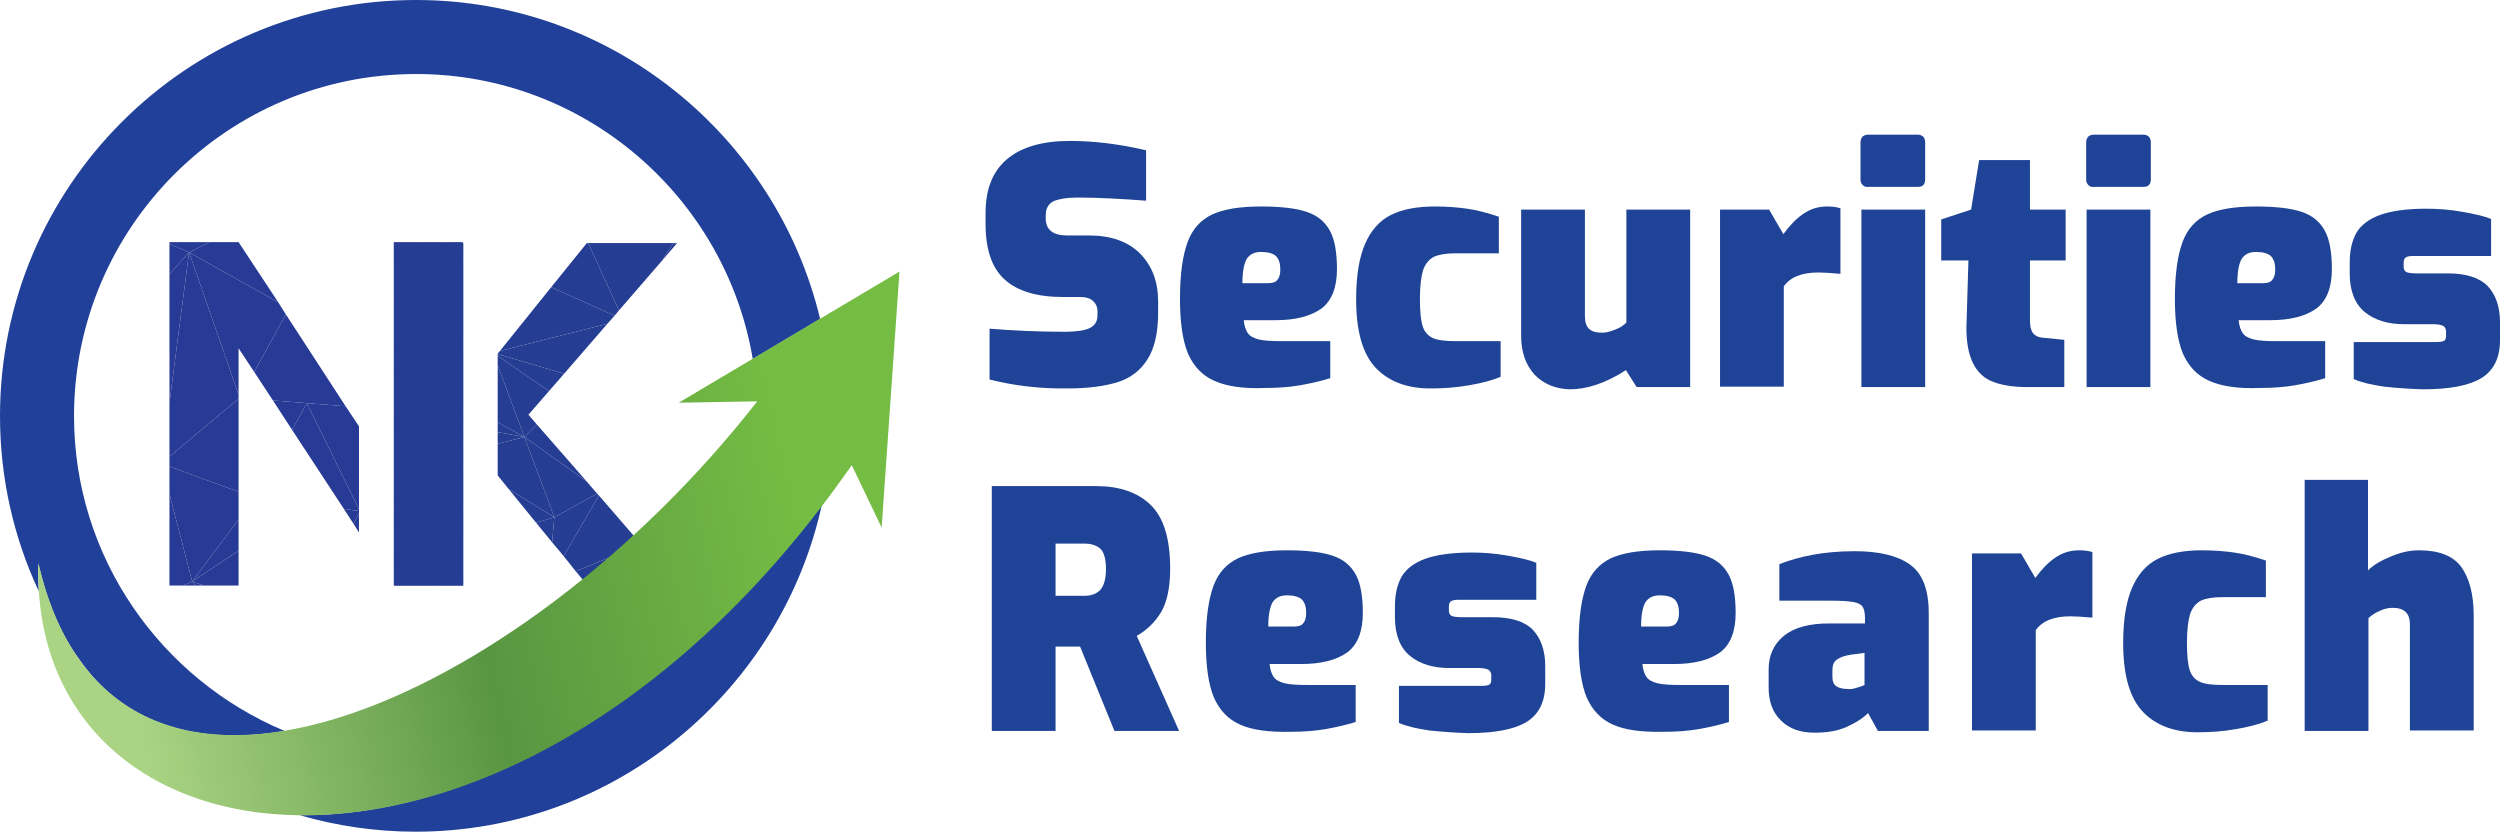 <?xml version="1.0" encoding="utf-8"?>
<!-- Generator: Adobe Illustrator 25.0.1, SVG Export Plug-In . SVG Version: 6.00 Build 0)  -->
<svg version="1.1" id="Layer_1" xmlns="http://www.w3.org/2000/svg" xmlns:xlink="http://www.w3.org/1999/xlink" x="0px" y="0px"
	 viewBox="0 0 560.6 186.5" style="enable-background:new 0 0 560.6 186.5;" xml:space="preserve">
<style type="text/css">
	.st0{fill:#273A95;}
	.st1{fill:#253D93;}
	.st2{fill:#21409A;}
	.st3{fill:#1F4497;}
	.st4{fill:url(#SVGID_3_);}
</style>
<g>
	<g>
		<defs>
			<rect id="SVGID_9_" x="27.9" y="49.6" width="65.8" height="56.2"/>
		</defs>
		<clipPath id="SVGID_1_">
			<use xlink:href="#SVGID_9_"  style="overflow:visible;"/>
		</clipPath>
	</g>
	<g>
		<polygon class="st0" points="61.2,89.8 68.8,90.4 77.5,91.1 77.5,91.1 61.2,89.8 		"/>
		<polygon class="st0" points="88.3,91.9 88.3,91.9 100.8,92.9 		"/>
		<polygon class="st0" points="62.4,67.8 53.5,54.3 46.9,54.3 42.4,56.6 		"/>
		<polygon class="st0" points="53.5,88.5 53.5,78.1 57,83.4 64.1,70.5 62.4,67.8 42.4,56.6 		"/>
		<polygon class="st0" points="61.2,89.8 77.5,91.1 64.1,70.5 57,83.4 		"/>
		<polygon class="st0" points="80.5,114.2 80.5,95.6 77.5,91.1 68.8,90.4 		"/>
		<polygon class="st0" points="61.2,89.8 65.5,96.4 68.8,90.4 		"/>
		<polygon class="st0" points="38,90.3 38,102.4 53.5,89.4 53.5,88.5 42.4,56.6 		"/>
		<polygon class="st0" points="65.5,96.4 77.1,114.1 80.5,114.6 80.5,114.2 68.8,90.4 		"/>
		<polygon class="st0" points="38,104.6 53.5,110.3 53.5,89.4 38,102.4 		"/>
		<polygon class="st0" points="79.3,117.5 80.5,115 80.5,114.6 77.1,114.1 		"/>
		<polygon class="st0" points="80.5,119.4 80.5,115 79.3,117.5 		"/>
		<polygon class="st0" points="45.7,131.3 53.5,131.3 53.5,123.5 43.1,130.4 		"/>
		<polygon class="st0" points="53.5,123.5 53.5,116.5 43.1,130.4 		"/>
		<polygon class="st0" points="38,110.8 43.1,130.4 53.5,116.5 53.5,110.3 38,104.6 		"/>
		<polygon class="st0" points="41.1,131.3 43.8,131.3 43.1,130.4 		"/>
		<polygon class="st0" points="43.8,131.3 45.7,131.3 43.1,130.4 		"/>
		<polygon class="st0" points="38,110.8 38,131.3 41.1,131.3 43.1,130.4 		"/>
		<polygon class="st0" points="42.4,56.6 46.9,54.3 38,54.3 38,54.7 		"/>
		<polygon class="st0" points="38,54.7 38,61.5 42.4,56.6 		"/>
		<polygon class="st0" points="38,61.5 38,90.3 42.4,56.6 		"/>
		<polygon class="st0" points="100.1,54.3 88.3,54.3 88.3,67 92.2,72.1 		"/>
		<polygon class="st0" points="88.3,67 88.3,71.7 92.2,72.1 		"/>
		<polygon class="st0" points="92.2,72.1 88.3,71.7 88.3,84.7 100.8,92.9 		"/>
		<polygon class="st0" points="100.8,92.9 88.3,84.7 88.3,91.9 		"/>
		<polygon class="st0" points="88.3,91.9 88.3,106.4 100.8,92.9 		"/>
		<polygon class="st0" points="88.3,106.4 88.3,113.6 103.8,111.5 103.8,98 100.8,92.9 		"/>
		<polygon class="st0" points="88.3,128.9 89.5,131.3 97,131.3 103.8,121.4 103.8,111.5 88.3,113.6 		"/>
		<polygon class="st0" points="88.3,131.3 89.5,131.3 88.3,128.9 		"/>
		<polygon class="st0" points="103.8,131.3 103.8,121.4 97,131.3 		"/>
		<polygon class="st0" points="103.8,67.9 103.8,54.3 100.1,54.3 92.2,72.1 		"/>
		<polygon class="st0" points="103.8,79.5 103.8,67.9 92.2,72.1 		"/>
		<polygon class="st0" points="100.8,92.9 103.8,90.9 103.8,79.5 92.2,72.1 		"/>
		<polygon class="st0" points="103.8,98 103.8,90.9 100.8,92.9 		"/>
	</g>
	<g>
		<polygon class="st1" points="151.8,54.5 151.7,54.5 151.8,54.6 		"/>
		<polygon class="st1" points="103.9,54.5 91.4,54.5 103.9,58.8 		"/>
		<polygon class="st1" points="103.9,75.6 103.9,58.8 91.4,54.5 88.4,54.5 88.4,57 97.6,67.8 		"/>
		<polygon class="st1" points="88.4,57.2 88.4,71.2 97.4,67.9 		"/>
		<polygon class="st1" points="97.6,67.8 88.4,57 88.4,57.2 97.4,67.9 		"/>
		<polygon class="st1" points="103.9,75.8 97.4,67.9 88.4,71.2 88.4,77.5 103.9,78.9 		"/>
		<polygon class="st1" points="97.6,67.8 97.4,67.9 103.9,75.8 103.9,75.6 		"/>
		<polygon class="st1" points="103.9,96.1 103.9,92.5 88.4,84 88.4,93.2 		"/>
		<polygon class="st1" points="88.4,93.2 88.4,95 97.6,101.9 103.9,100.4 103.9,97.2 103.9,97.2 103.9,96.1 		"/>
		<polygon class="st1" points="97.6,101.9 88.4,95 88.4,113.2 		"/>
		<polygon class="st1" points="97.6,101.9 103.9,105.8 103.9,100.4 		"/>
		<polygon class="st1" points="97.6,101.9 88.4,113.2 88.4,116.4 103.9,119.3 103.9,113.6 		"/>
		<polygon class="st1" points="97.6,101.9 103.9,113.6 103.9,105.8 		"/>
		<polygon class="st1" points="88.4,116.4 88.4,124.1 103.9,120.7 103.9,119.3 		"/>
		<path class="st1" d="M88.4,127.3l15.5,1.6v-8.2c-3.8,0.8-10.1,2.2-15.5,3.4V127.3z"/>
		<path class="st1" d="M88.4,124.2c5.4-1.2,11.7-2.6,15.5-3.4v0L88.4,124.2L88.4,124.2z"/>
		<polygon class="st1" points="88.4,131.3 103.9,131.3 103.9,128.9 88.4,127.3 		"/>
		<polygon class="st1" points="103.9,88.8 103.9,88.8 103.9,78.9 88.4,77.5 88.4,84 103.9,92.5 		"/>
		<polygon class="st1" points="131.9,54.5 131.6,54.5 123.6,64.4 137.8,70.8 138.8,69.6 		"/>
		<polygon class="st1" points="151,54.5 131.9,54.5 138.8,69.6 148.5,58.4 		"/>
		<polygon class="st1" points="151,54.5 148.5,58.4 151.5,54.9 151.5,54.5 		"/>
		<polygon class="st1" points="123.6,64.4 112.1,78.7 136.2,72.6 137.8,70.8 		"/>
		<polygon class="st1" points="112.1,78.7 111.6,79.3 111.6,79.4 126.5,83.8 136.2,72.6 		"/>
		<polygon class="st1" points="151.7,54.5 151.5,54.5 151.5,54.9 151.8,54.6 		"/>
		<polygon class="st1" points="117.6,98 111.6,94.7 111.6,96.9 		"/>
		<polygon class="st1" points="117.6,98 111.6,96.9 111.6,99.5 		"/>
		<polygon class="st1" points="111.6,79.8 123.1,87.7 126.5,83.8 111.6,79.4 		"/>
		<polygon class="st1" points="111.6,79.8 111.6,81.9 117.6,98 120.4,95.2 118.5,93 123.1,87.7 		"/>
		<polygon class="st1" points="131.5,107.9 120.4,95.2 117.6,98 		"/>
		<polygon class="st1" points="124.3,116 117.6,98 111.6,99.5 111.6,106.6 114.1,109.7 		"/>
		<polygon class="st1" points="117.6,98 124.3,116 133.9,110.7 131.5,107.9 		"/>
		<polygon class="st1" points="124.3,116 114.1,109.7 120.2,117.2 		"/>
		<polygon class="st1" points="120.2,117.2 123.8,121.6 124.3,116 		"/>
		<polygon class="st1" points="126.4,124.7 129.1,128.1 143.8,122.1 134.3,111.1 		"/>
		<polygon class="st1" points="124.3,116 123.8,121.6 126.4,124.7 134.3,111.1 133.9,110.7 		"/>
		<polygon class="st1" points="151.8,131.3 151.1,130.4 151.6,131.3 		"/>
		<polygon class="st1" points="129.1,128.1 131.7,131.2 132.5,131.3 151.6,131.3 151.1,130.4 143.8,122.1 		"/>
		<polygon class="st1" points="131.7,131.3 132.5,131.3 131.7,131.2 		"/>
		<polygon class="st1" points="117.6,98 111.6,81.9 111.6,94.7 		"/>
	</g>
</g>
<g>
	<path class="st2" d="M8.6,126.4c1.8,7.8,4.4,14.3,7.8,19.5c1.3,1.9,2.6,3.7,4.1,5.5c10.5,12,25.8,15.5,43.3,12.5
		C36.1,152.3,16.6,125,16.6,93.3C16.6,51,51,16.6,93.3,16.6c37.9,0,69.4,27.7,75.5,63.9l15.1-9C174.1,30.6,137.2,0,93.3,0
		C41.8,0,0,41.8,0,93.3c0,14,3.1,27.3,8.7,39.3C8.6,130.5,8.5,128.5,8.6,126.4z"/>
	<path class="st2" d="M67.2,182.8c8.3,2.4,17,3.7,26,3.7c44.7,0,82.2-31.7,91.2-73.8C147.1,162.1,102.3,183.1,67.2,182.8z"/>
</g>
<g>
	<defs>
		<rect id="SVGID_13_" x="8.6" y="61.4" width="192.5" height="121.4"/>
	</defs>
	<clipPath id="SVGID_2_">
		<use xlink:href="#SVGID_13_"  style="overflow:visible;"/>
	</clipPath>
</g>
<g>
	<g>
		<path class="st3" d="M221.9,85.1V73.7c4.9,0.4,10.6,0.7,16.9,0.7c2.5,0,4.4-0.3,5.5-0.8c1.2-0.6,1.8-1.5,1.8-2.9v-0.9
			c0-1-0.4-1.8-1.1-2.4c-0.7-0.6-1.7-0.8-2.7-0.8h-3.9c-5.9,0-10.2-1.3-13.1-3.9c-2.9-2.6-4.3-6.8-4.3-12.5v-2.4
			c0-5.4,1.6-9.4,4.8-12.1c3.2-2.7,7.9-4.1,14.1-4.1c5.4,0,11.1,0.7,17.1,2.1V45c-5.5-0.4-10.6-0.7-15.4-0.7c-2.4,0-4.1,0.3-5.3,0.8
			c-1.2,0.6-1.8,1.6-1.8,3.2v0.7c0,2.5,1.6,3.8,4.8,3.8h4.9c5,0,8.8,1.4,11.5,4.1c2.7,2.8,4,6.3,4,10.8v2.4c0,4.5-0.8,8-2.4,10.5
			c-1.6,2.5-3.8,4.2-6.7,5.1c-2.9,0.9-6.6,1.4-11.1,1.4C233.3,87.2,227.4,86.5,221.9,85.1z"/>
		<path class="st3" d="M272.3,85.4c-2.7-1.2-4.6-3.2-5.9-6.1c-1.2-2.9-1.8-7-1.8-12.3c0-5.5,0.6-9.7,1.7-12.7c1.1-3,3-5,5.5-6.2
			c2.6-1.2,6.2-1.8,11-1.8c4.4,0,7.8,0.4,10.2,1.2c2.4,0.8,4.1,2.2,5.2,4.2c1.1,2,1.6,4.9,1.6,8.7c0,4.1-1.2,7.1-3.5,8.8
			c-2.4,1.7-5.8,2.6-10.3,2.6h-7.1c0.1,1.3,0.5,2.3,0.9,2.9c0.5,0.7,1.3,1.1,2.4,1.4c1.2,0.3,2.9,0.4,5.2,0.4h10.9v8.3
			c-2.3,0.7-4.5,1.2-6.8,1.6c-2.3,0.4-4.9,0.6-7.9,0.6C278.7,87.2,275,86.6,272.3,85.4z M284.3,63.5c1,0,1.7-0.2,2.1-0.7
			c0.4-0.4,0.7-1.2,0.7-2.3c0-1.4-0.3-2.4-1-3.1c-0.7-0.6-1.8-0.9-3.3-0.9c-1.5,0-2.5,0.5-3.2,1.5c-0.6,1-1,2.8-1,5.5H284.3z"/>
		<path class="st3" d="M308.6,82.6c-3-3.1-4.5-8.2-4.5-15.5c0-5.3,0.7-9.4,2-12.4c1.3-3,3.2-5.2,5.8-6.5c2.6-1.3,5.9-1.9,9.9-1.9
			c2.7,0,5.1,0.2,7.2,0.5c2.1,0.3,4.5,0.9,7.1,1.8v8.2h-9.7c-2.2,0-3.8,0.3-4.9,0.8c-1.1,0.6-1.9,1.6-2.4,3
			c-0.4,1.4-0.7,3.5-0.7,6.3c0,2.9,0.2,4.9,0.6,6.2c0.4,1.3,1.2,2.2,2.3,2.7c1.1,0.5,2.8,0.7,5.2,0.7h10v8c-1.9,0.8-4.2,1.4-7.1,1.9
			c-2.9,0.5-5.6,0.7-8.2,0.7C315.9,87.2,311.6,85.7,308.6,82.6z"/>
		<path class="st3" d="M344.1,84c-2-2.2-3-5.1-3-8.7V47h14.3v23.8c0,1.4,0.3,2.4,1,3c0.7,0.6,1.6,0.8,2.9,0.8c0.8,0,1.7-0.2,2.9-0.7
			c1.1-0.4,2-1,2.5-1.6V47h14.3v39.8h-12l-2.4-3.8c-4.5,2.9-8.7,4.3-12.6,4.3C348.8,87.2,346.1,86.1,344.1,84z"/>
		<path class="st3" d="M385.6,47h11.1l3.2,5.5c1.4-1.9,2.8-3.4,4.4-4.5c1.6-1.1,3.3-1.7,5.4-1.7c1.1,0,2.1,0.1,3,0.4v14.7
			c-2.3-0.2-3.9-0.3-4.9-0.3c-3.7,0-6.3,1-7.8,3.1v22.5h-14.3V47z"/>
		<path class="st3" d="M417.7,41.5c-0.3-0.3-0.5-0.7-0.5-1.2v-8.2c0-0.6,0.1-1,0.4-1.4c0.3-0.3,0.7-0.5,1.3-0.5h11.2
			c0.5,0,0.9,0.2,1.2,0.5c0.3,0.3,0.4,0.8,0.4,1.3v8.2c0,1.1-0.5,1.7-1.6,1.7H419C418.4,42,418,41.8,417.7,41.5z M417.4,47h14.3
			v39.8h-14.3V47z"/>
		<path class="st3" d="M446.4,85.4c-2-0.9-3.4-2.5-4.3-4.7c-0.9-2.2-1.3-5.1-1.1-8.9l0.4-13.4h-6.1v-9.2L442,47l1.8-11.1h11.4V47h8
			v11.4h-8v13.4c0,1.3,0.2,2.2,0.6,2.8c0.4,0.6,1.1,1,2,1.1l5.1,0.5v10.6h-8.3C451.2,86.8,448.4,86.3,446.4,85.4z"/>
		<path class="st3" d="M468.3,41.5c-0.3-0.3-0.5-0.7-0.5-1.2v-8.2c0-0.6,0.1-1,0.4-1.4c0.3-0.3,0.7-0.5,1.3-0.5h11.2
			c0.5,0,0.9,0.2,1.2,0.5c0.3,0.3,0.4,0.8,0.4,1.3v8.2c0,1.1-0.5,1.7-1.6,1.7h-11.2C469,42,468.6,41.8,468.3,41.5z M467.9,47h14.3
			v39.8h-14.3V47z"/>
		<path class="st3" d="M495.4,85.4c-2.7-1.2-4.6-3.2-5.9-6.1c-1.2-2.9-1.8-7-1.8-12.3c0-5.5,0.6-9.7,1.7-12.7c1.1-3,3-5,5.5-6.2
			c2.6-1.2,6.2-1.8,11-1.8c4.4,0,7.8,0.4,10.2,1.2c2.4,0.8,4.1,2.2,5.2,4.2c1.1,2,1.6,4.9,1.6,8.7c0,4.1-1.2,7.1-3.5,8.8
			c-2.4,1.7-5.8,2.6-10.3,2.6h-7.1c0.1,1.3,0.5,2.3,0.9,2.9c0.5,0.7,1.3,1.1,2.4,1.4c1.2,0.3,2.9,0.4,5.2,0.4h10.9v8.3
			c-2.3,0.7-4.5,1.2-6.8,1.6c-2.3,0.4-4.9,0.6-7.9,0.6C501.8,87.2,498.1,86.6,495.4,85.4z M507.4,63.5c1,0,1.7-0.2,2.1-0.7
			c0.4-0.4,0.7-1.2,0.7-2.3c0-1.4-0.3-2.4-1-3.1c-0.7-0.6-1.8-0.9-3.3-0.9c-1.5,0-2.5,0.5-3.2,1.5c-0.6,1-1,2.8-1,5.5H507.4z"/>
		<path class="st3" d="M534.6,86.7c-2.7-0.4-5-0.9-6.8-1.7v-8.3h18.5c0.9,0,1.5-0.1,1.8-0.3c0.3-0.2,0.4-0.6,0.4-1.1v-1
			c0-0.5-0.2-0.9-0.6-1.2c-0.4-0.2-1.1-0.4-2.2-0.4h-6.6c-3.6,0-6.6-0.9-8.8-2.7c-2.2-1.8-3.4-4.7-3.4-8.7v-2.4
			c0-2.7,0.5-4.9,1.5-6.7c1-1.7,2.8-3.1,5.3-4c2.5-0.9,6-1.4,10.4-1.4c2.6,0,5.3,0.2,8.1,0.7c2.8,0.5,5,1,6.4,1.6v8.3h-17.5
			c-0.7,0-1.3,0.1-1.6,0.3c-0.3,0.2-0.5,0.6-0.5,1.1v1c0,0.6,0.2,1,0.6,1.2c0.4,0.2,1.2,0.3,2.3,0.3h6.9c4.1,0,7.1,0.9,9,2.8
			c1.8,1.9,2.8,4.6,2.8,8.1v4.1c0,3.9-1.4,6.8-4.2,8.5c-2.8,1.7-7.2,2.5-13.1,2.5C540.2,87.2,537.3,87,534.6,86.7z"/>
	</g>
	<g>
		<path class="st3" d="M222.4,109h23.4c5.2,0,9.3,1.4,12.2,4.2c2.9,2.8,4.4,7.5,4.4,14.3c0,4.2-0.7,7.5-2,9.7
			c-1.3,2.2-3.1,4-5.5,5.4l9.5,21.3h-14.5l-7.7-18.9h-5.5v18.9h-14.3V109z M243.2,133.6c1.6,0,2.8-0.5,3.6-1.4
			c0.8-1,1.2-2.5,1.2-4.6c0-2.1-0.4-3.6-1.1-4.4c-0.8-0.8-2-1.3-3.7-1.3h-6.5v11.7H243.2z"/>
		<path class="st3" d="M278.1,162.5c-2.7-1.2-4.6-3.2-5.9-6.1c-1.2-2.9-1.8-7-1.8-12.3c0-5.5,0.6-9.7,1.7-12.7c1.1-3,3-5,5.5-6.2
			c2.6-1.2,6.2-1.8,11-1.8c4.4,0,7.8,0.4,10.2,1.2s4.1,2.2,5.2,4.2c1.1,2,1.6,4.9,1.6,8.7c0,4.1-1.2,7.1-3.5,8.8
			c-2.4,1.7-5.8,2.6-10.3,2.6h-7.1c0.1,1.3,0.5,2.3,0.9,2.9c0.5,0.7,1.3,1.1,2.4,1.4c1.2,0.3,2.9,0.4,5.2,0.4H304v8.3
			c-2.3,0.7-4.5,1.2-6.8,1.6c-2.3,0.4-4.9,0.6-7.9,0.6C284.5,164.2,280.8,163.7,278.1,162.5z M290.1,140.5c1,0,1.7-0.2,2.1-0.7
			c0.4-0.4,0.7-1.2,0.7-2.3c0-1.4-0.3-2.4-1-3.1c-0.7-0.6-1.8-0.9-3.3-0.9c-1.5,0-2.5,0.5-3.2,1.5c-0.6,1-1,2.8-1,5.5H290.1z"/>
		<path class="st3" d="M320.5,163.8c-2.7-0.4-5-0.9-6.8-1.7v-8.3h18.5c0.9,0,1.5-0.1,1.8-0.3c0.3-0.2,0.4-0.6,0.4-1.1v-1
			c0-0.5-0.2-0.9-0.6-1.2c-0.4-0.2-1.1-0.4-2.2-0.4h-6.6c-3.6,0-6.6-0.9-8.8-2.7c-2.2-1.8-3.4-4.7-3.4-8.7v-2.4
			c0-2.7,0.5-4.9,1.5-6.7c1-1.7,2.8-3.1,5.3-4c2.5-0.9,6-1.4,10.4-1.4c2.6,0,5.3,0.2,8.1,0.7c2.8,0.5,5,1,6.4,1.6v8.3h-17.5
			c-0.7,0-1.3,0.1-1.6,0.3c-0.3,0.2-0.5,0.6-0.5,1.1v1c0,0.6,0.2,1,0.6,1.2c0.4,0.2,1.2,0.3,2.3,0.3h6.9c4.1,0,7.1,0.9,9,2.8
			c1.8,1.9,2.8,4.6,2.8,8.1v4.1c0,3.9-1.4,6.8-4.2,8.5c-2.8,1.7-7.2,2.5-13.1,2.5C326.2,164.3,323.3,164.1,320.5,163.8z"/>
		<path class="st3" d="M361.7,162.5c-2.7-1.2-4.6-3.2-5.9-6.1c-1.2-2.9-1.8-7-1.8-12.3c0-5.5,0.6-9.7,1.7-12.7c1.1-3,3-5,5.5-6.2
			c2.6-1.2,6.2-1.8,11-1.8c4.4,0,7.8,0.4,10.2,1.2s4.1,2.2,5.2,4.2c1.1,2,1.6,4.9,1.6,8.7c0,4.1-1.2,7.1-3.5,8.8
			c-2.4,1.7-5.8,2.6-10.3,2.6h-7.1c0.1,1.3,0.5,2.3,0.9,2.9c0.5,0.7,1.3,1.1,2.4,1.4c1.2,0.3,2.9,0.4,5.2,0.4h10.9v8.3
			c-2.3,0.7-4.5,1.2-6.8,1.6c-2.3,0.4-4.9,0.6-7.9,0.6C368.1,164.2,364.4,163.7,361.7,162.5z M373.7,140.5c1,0,1.7-0.2,2.1-0.7
			c0.4-0.4,0.7-1.2,0.7-2.3c0-1.4-0.3-2.4-1-3.1c-0.7-0.6-1.8-0.9-3.3-0.9c-1.5,0-2.5,0.5-3.2,1.5c-0.6,1-1,2.8-1,5.5H373.7z"/>
		<path class="st3" d="M399.4,161.6c-1.9-1.8-2.8-4.3-2.8-7.4v-4.1c0-3.1,1.1-5.6,3.4-7.5c2.3-1.9,5.7-2.8,10.2-2.8h8v-1.3
			c0-1.1-0.2-1.9-0.5-2.4s-1-0.9-2.1-1.1c-1.1-0.2-2.7-0.3-5-0.3h-11.6v-8.2c2.3-0.9,4.8-1.6,7.5-2.1c2.7-0.5,5.9-0.8,9.4-0.8
			c5.5,0,9.6,1,12.4,3c2.8,2,4.2,5.6,4.2,10.9v26.4h-11.4l-2.2-4c-1.2,1.2-2.8,2.2-4.8,3.1c-2,0.9-4.4,1.3-7.2,1.3
			C403.7,164.3,401.2,163.4,399.4,161.6z M416.4,154.2c0.8-0.2,1.3-0.4,1.7-0.6v-7.2l-3,0.4c-1.4,0.2-2.5,0.6-3.2,1.1
			c-0.7,0.5-1,1.3-1,2.4v1.5c0,1,0.3,1.7,0.9,2.1c0.6,0.4,1.5,0.6,2.6,0.6C414.9,154.6,415.6,154.5,416.4,154.2z"/>
		<path class="st3" d="M442.1,124.1h11.1l3.2,5.5c1.4-1.9,2.8-3.4,4.4-4.5c1.6-1.1,3.3-1.7,5.4-1.7c1.1,0,2.1,0.1,3,0.4v14.7
			c-2.3-0.2-3.9-0.3-4.9-0.3c-3.7,0-6.3,1-7.8,3.1v22.5h-14.3V124.1z"/>
		<path class="st3" d="M480.6,159.7c-3-3.1-4.5-8.2-4.5-15.5c0-5.3,0.7-9.4,2-12.4c1.3-3,3.2-5.2,5.8-6.5c2.6-1.3,5.9-1.9,9.9-1.9
			c2.7,0,5.1,0.2,7.2,0.5c2.1,0.3,4.5,0.9,7.1,1.8v8.2h-9.7c-2.2,0-3.8,0.3-4.9,0.8c-1.1,0.6-1.9,1.6-2.4,3
			c-0.4,1.4-0.7,3.5-0.7,6.3c0,2.9,0.2,4.9,0.6,6.2c0.4,1.3,1.2,2.2,2.3,2.7c1.1,0.5,2.8,0.7,5.2,0.7h10v8c-1.9,0.8-4.2,1.4-7.1,1.9
			c-2.9,0.5-5.6,0.7-8.2,0.7C487.9,164.3,483.6,162.8,480.6,159.7z"/>
		<path class="st3" d="M516.7,107.6H531v20.3c1.2-1.2,2.9-2.2,5.1-3.1c2.1-0.9,4.2-1.4,6.3-1.4c4.5,0,7.6,1.2,9.5,3.7
			c1.8,2.5,2.8,6.1,2.8,10.9v25.8h-14.3V140c0-2.5-1.3-3.7-3.9-3.7c-0.9,0-1.9,0.2-2.9,0.7c-1,0.4-1.8,1-2.5,1.6v25.3h-14.3V107.6z"
			/>
	</g>
</g>
<linearGradient id="SVGID_3_" gradientUnits="userSpaceOnUse" x1="14.638" y1="149.498" x2="203.31" y2="107.979">
	<stop  offset="6.517455e-02" style="stop-color:#AAD483"/>
	<stop  offset="0.481" style="stop-color:#599642"/>
	<stop  offset="0.868" style="stop-color:#74BC43"/>
</linearGradient>
<path class="st4" d="M8.6,126.2C25.4,199.4,116.7,158,169.8,90l-17.6,0.3l49.5-29.4l-4,57.4l-6.7-14
	C116.3,211.7,6.5,198.9,8.6,126.2"/>
</svg>
